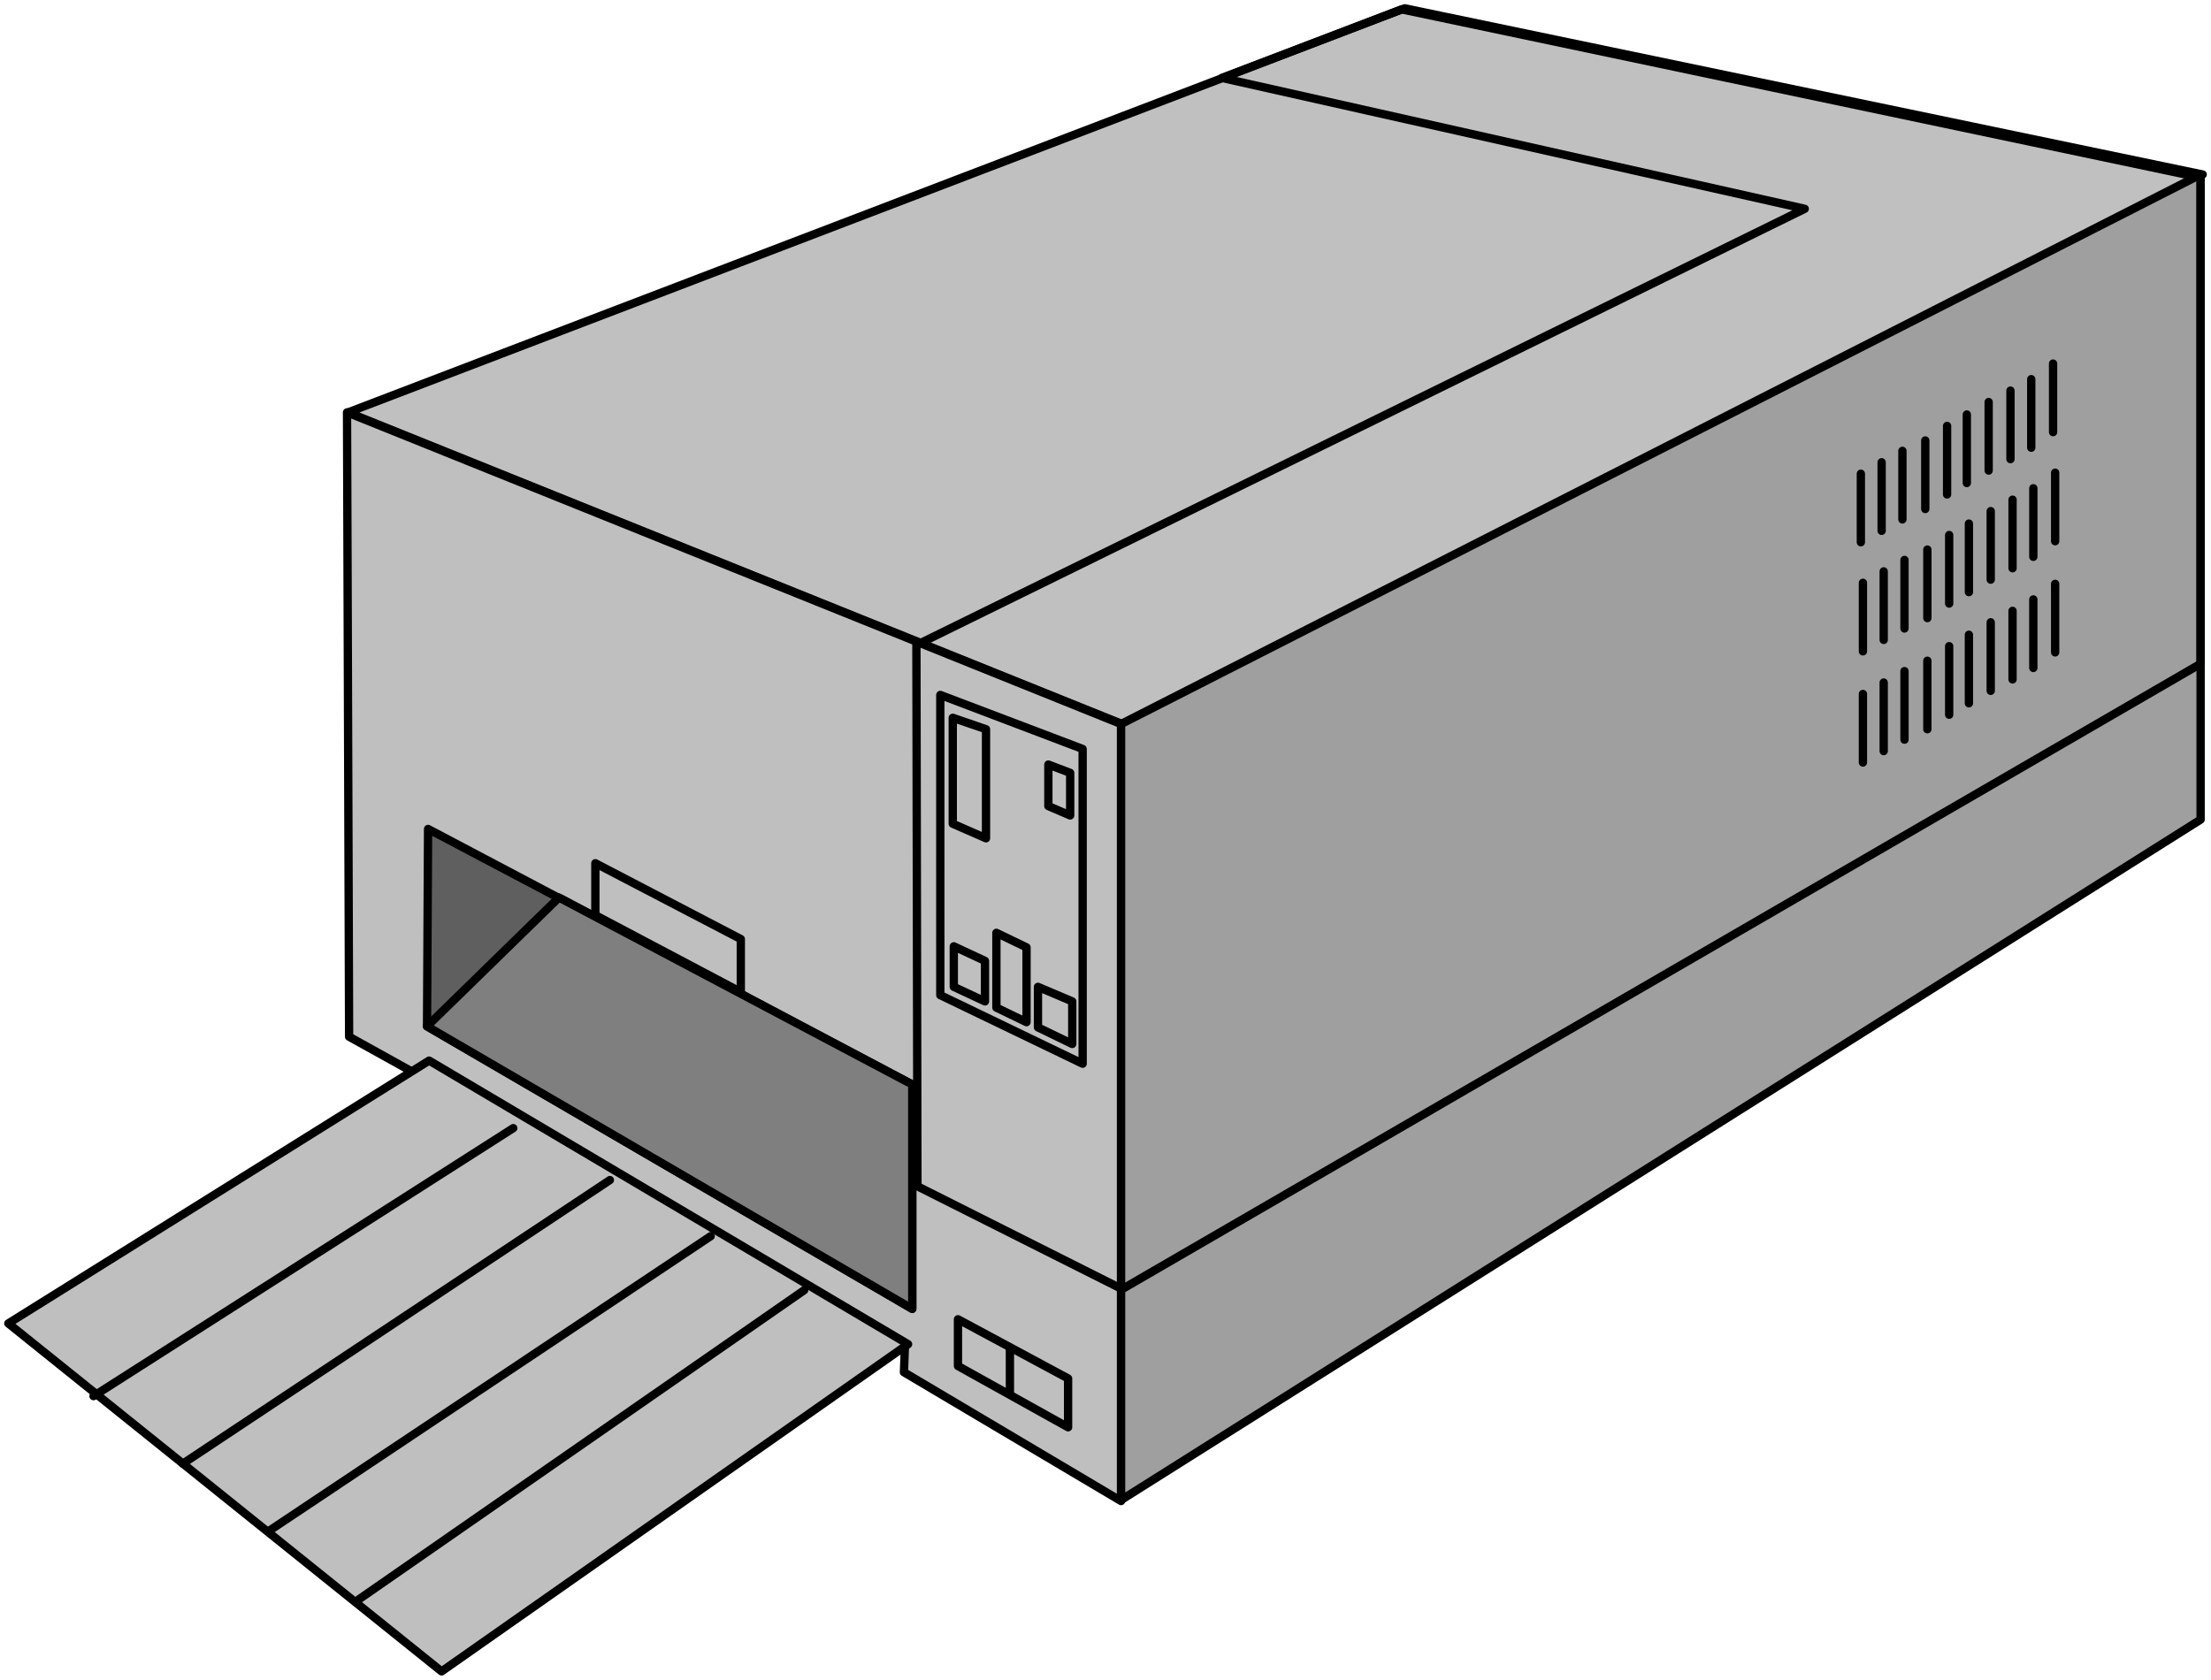 <svg xmlns="http://www.w3.org/2000/svg" width="355.283" height="269.969" fill-rule="evenodd" stroke-linecap="round" preserveAspectRatio="none" viewBox="0 0 2128 1617"><style>.pen1{stroke:#000;stroke-width:8;stroke-linejoin:round}.brush2{fill:#bfbfbf}</style><path d="M335 397 1352 8l768 160-1040 529-745-300z" class="pen1" style="fill:silver"/><path d="m334 397 745 300v748l-209-124 1-26-535-297-2-601z" class="pen1 brush2"/><path d="M1079 697v747l1039-655V168L1079 697z" class="pen1" style="fill:#9f9f9f"/><path fill="none" d="m1176 75 173-66 769 162v468l-1038 602-197-99-1-521 855-420-561-126" class="pen1"/><path d="m412 798 466 246v216L411 988l1-190z" class="pen1" style="fill:#5f5f5f"/><path d="m538 864 340 180v216L411 988l127-124z" class="pen1" style="fill:#7f7f7f"/><path d="m8 1274 405-253 461 273-449 315L8 1274z" class="pen1 brush2"/><path fill="none" d="m90 1344 404-258m-318 323 411-273m-327 337 424-283m-342 352 432-300" class="pen1"/><path d="m573 831 140 73v51l-140-74v-50zm332-162 137 52v303l-137-66V669z" class="pen1 brush2"/><path d="m917 691 32 11v105l-32-14V691zm42 207 29 14v72l-29-14v-72zm-41 13 30 14v39l-30-14v-39zm81 39 33 14v41l-33-16v-39zm10-214 21 8v41l-21-9v-40zm-87 534 106 57v47l-106-59v-45z" class="pen1 brush2"/><path fill="none" d="M972 1298v44m1004-992v66m-21-51v66m-20-55v66m-21-55v66m-21-54v66m-19-55v66m-21-52v66m-42-45v66m-20-55v66m40-88v66m147-45v66m-21-51v66m-20-55v66m-21-55v66m-21-54v66m-19-55v66m-21-52v66m-42-45v66m-20-55v66m40-88v66m145-43v66m-21-51v66m-20-55v66m-21-55v66m-21-54v66m-19-55v66m-21-52v66m-42-45v66m-20-55v66m40-88v66" class="pen1"/></svg>
